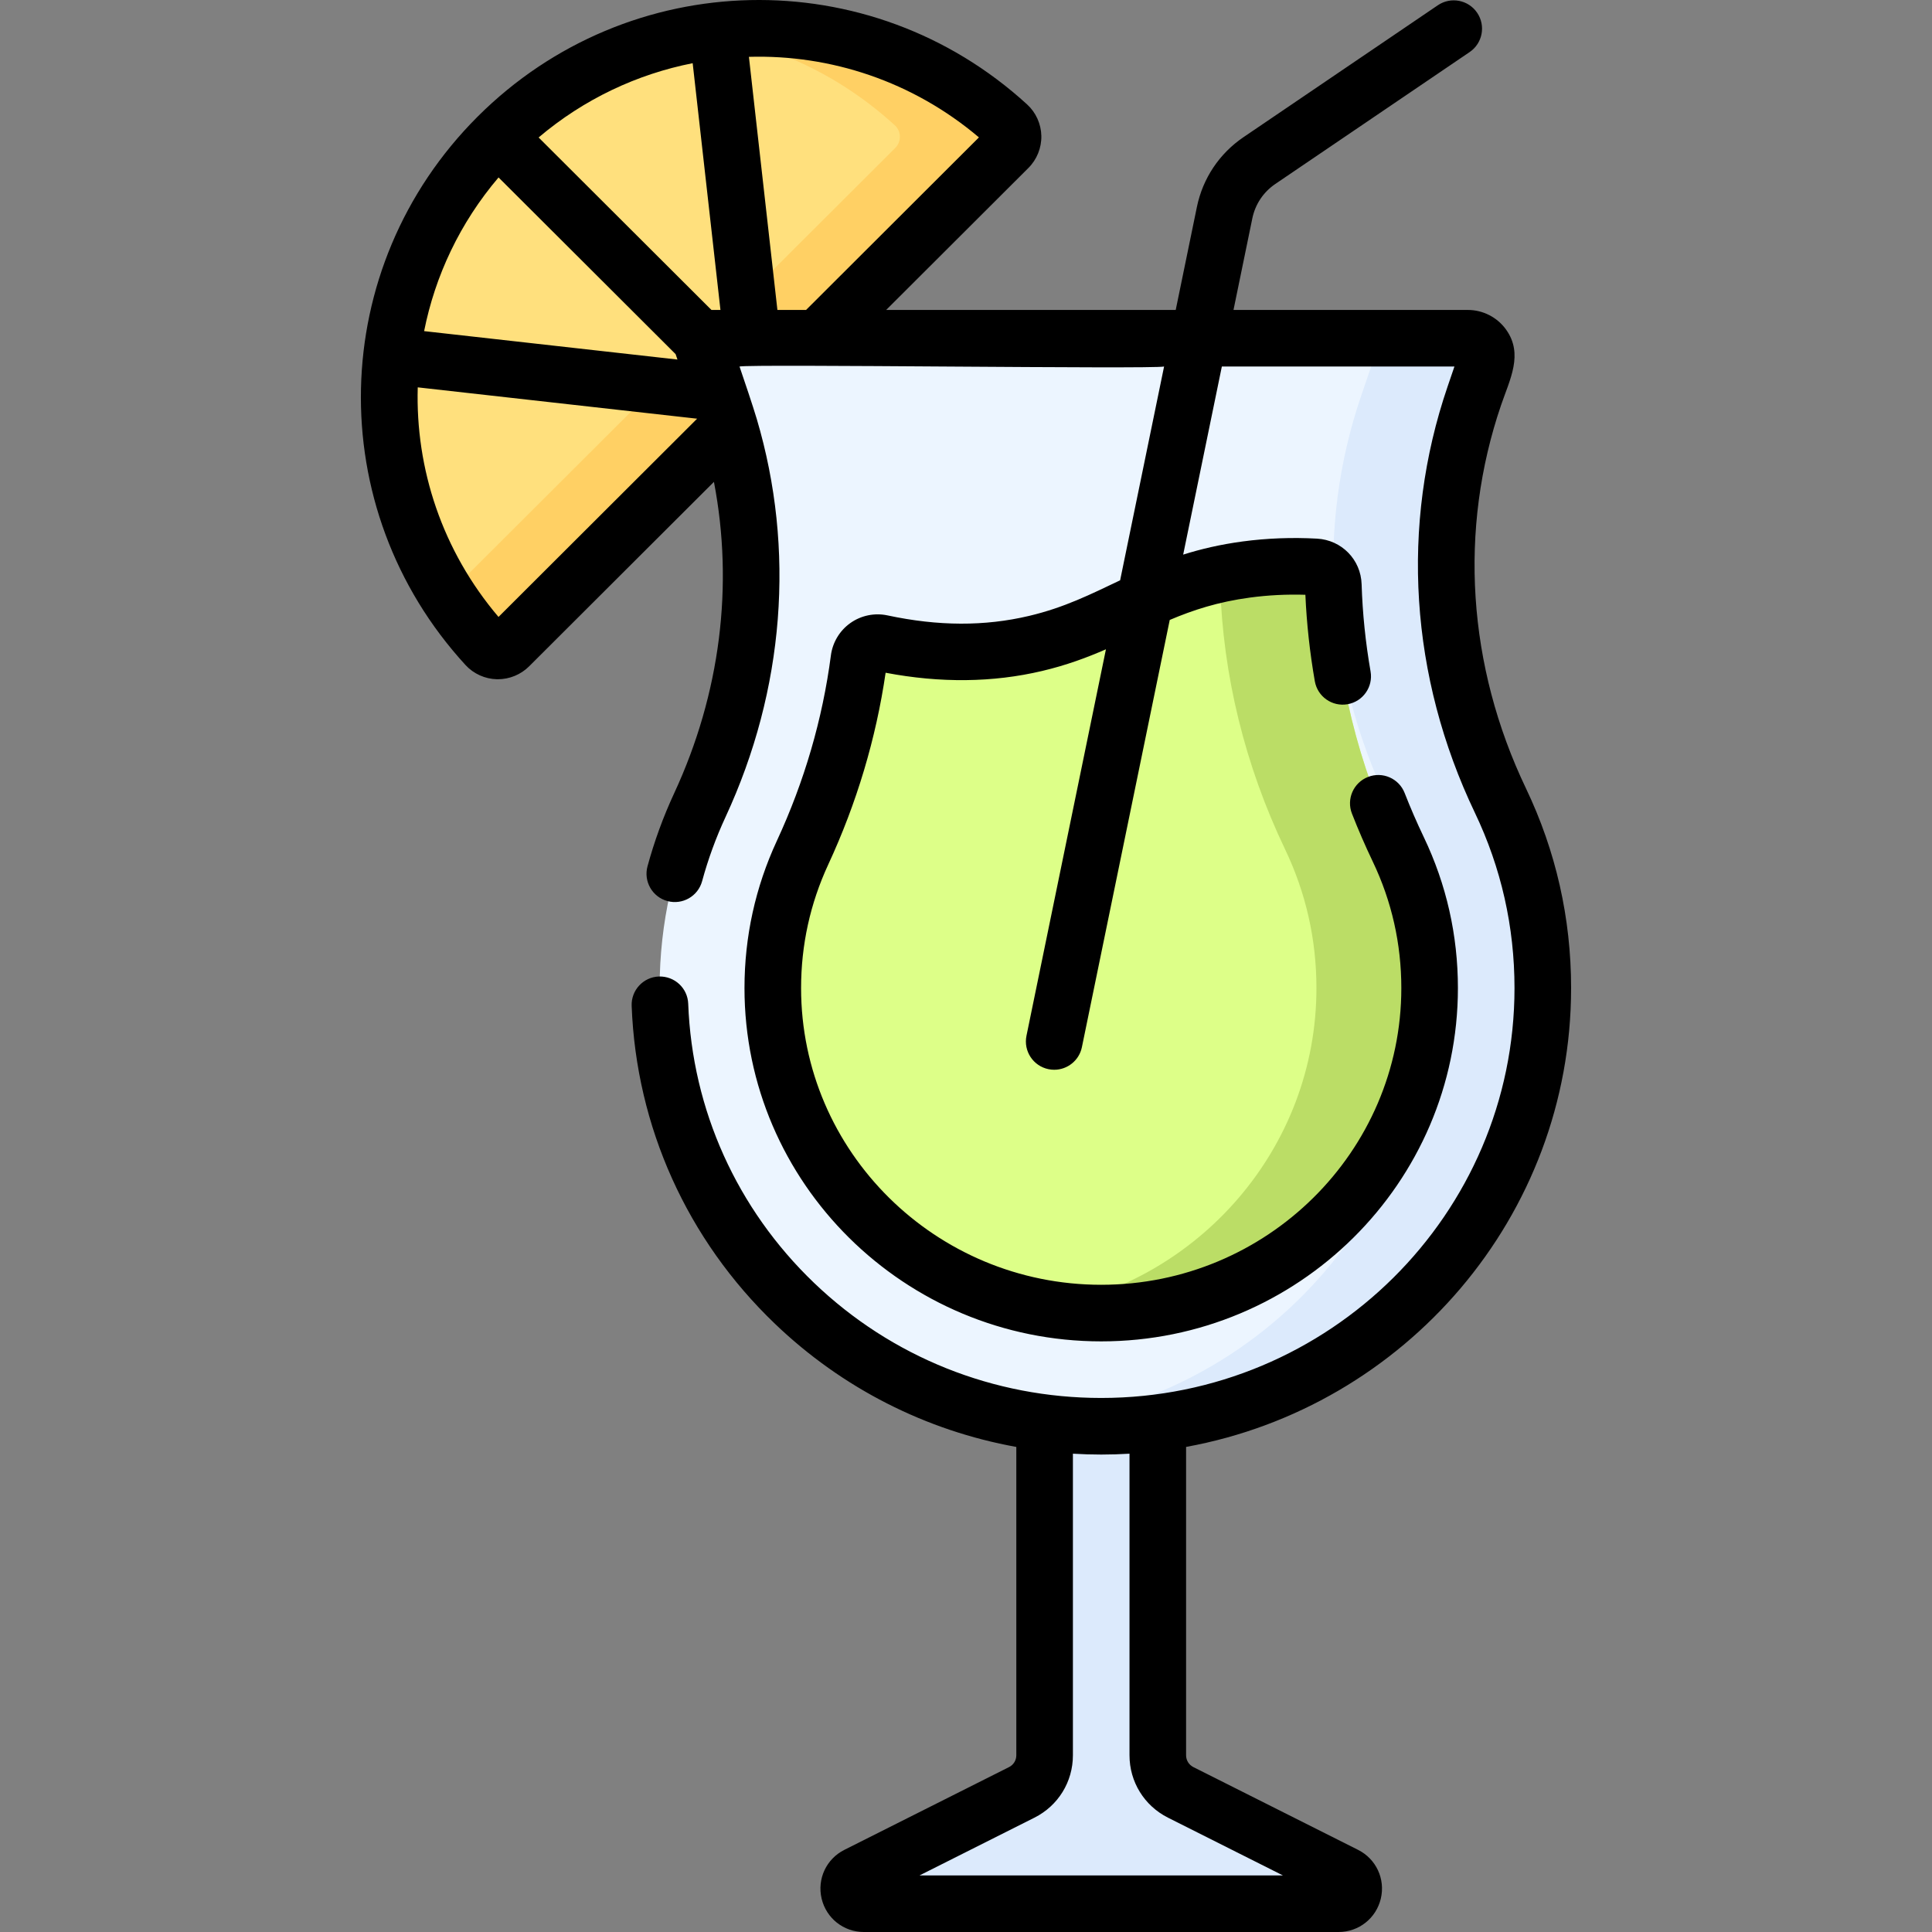 <svg id="Capa_1" enable-background="new 0 0 512.096 512.096" height="512" viewBox="0 0 512.096 512.096" width="512"
     xmlns="http://www.w3.org/2000/svg">
    <rect x="0" y="0" width="512.096" height="512.096" fill="#808080" stroke="none"/>
    <g>
        <g>
            <g>
                <g>
                    <path d="m134.932 171.324c-1.67 1.667-4.409 1.628-6.005-.11-35.197-38.324-34.2-97.889 2.991-135.01s96.872-38.116 135.27-2.986c1.741 1.593 1.781 4.326.111 5.994z"
                          fill="#ffe07d"/>
                </g>
                <path d="m267.188 33.218c-22.628-20.703-52.647-28.846-81.099-24.457 18.517 2.847 36.374 10.985 51.099 24.457 1.741 1.593 1.781 4.326.111 5.994l-118.73 118.501c3.015 4.718 6.45 9.246 10.358 13.5 1.596 1.738 4.335 1.777 6.005.11l132.366-132.111c1.671-1.668 1.631-4.401-.11-5.994z"
                      fill="#ffd064"/>
            </g>
            <path d="m356.604 497.022-43.655-21.939c-3.716-1.867-6.061-5.67-6.061-9.829v-101.785c0-8.077-6.207-15.027-14.275-15.407-8.614-.406-15.725 6.458-15.725 14.983v102.209c0 4.158-2.345 7.961-6.061 9.829l-43.655 21.939c-3.767 1.893-2.42 7.574 1.796 7.574h125.838c4.219 0 5.566-5.68 1.798-7.574z"
                  fill="#dceafc"/>
            <path d="m390.797 104.891 2.968-8.686c1.098-3.212-1.29-6.551-4.684-6.551h-196.614c-3.386 0-5.773 3.323-4.69 6.532l4.085 12.112c11.645 34.528 8.977 72.055-6.357 105.111-6.845 14.757-10.664 31.182-10.664 48.493 0 64.144 52.404 116.144 117.048 116.144s117.048-51.999 117.048-116.144c0-17.782-4.029-34.629-11.229-49.694-16.073-33.628-18.964-72.048-6.911-107.317z"
                  fill="#ecf5ff"/>
            <path d="m397.708 212.208c-16.073-33.628-18.964-72.048-6.911-107.317l2.968-8.686c1.098-3.212-1.29-6.551-4.684-6.551h-30c3.394 0 5.782 3.339 4.684 6.551l-2.968 8.686c-12.053 35.269-9.162 73.689 6.911 107.317 7.2 15.064 11.229 31.912 11.229 49.694 0 59.102-44.489 107.891-102.048 115.198 4.911.624 9.918.946 15 .946 64.644 0 117.048-51.999 117.048-116.144 0-17.782-4.029-34.629-11.229-49.694z"
                  fill="#dceafc"/>
            <path d="m353.416 155.095c-.081-2.605-2.149-4.69-4.751-4.834-5.786-.32-11.918-.16-18.309.695-24.77 3.33-34.55 14.57-55.88 19.6-10.179 2.404-23.658 3.557-40.796-.102-2.859-.611-5.626 1.338-6.005 4.237-2.288 17.495-7.285 34.793-14.959 51.345-5.22 11.27-7.88 23.33-7.88 35.87 0 47.5 39.05 86.14 87.05 86.14s87.05-38.64 87.05-86.14c0-12.88-2.79-25.24-8.3-36.76-10.72-22.409-16.479-46.218-17.22-70.051z"
                  fill="#df8"/>
            <g>
                <path d="m239.59 171.549c-1.921-.304-3.887-.663-5.909-1.095-2.146-.458-4.239.524-5.311 2.269 4.061-.157 7.797-.58 11.22-1.174z"
                      fill="#f7e782"/>
                <path d="m370.637 225.146c-10.72-22.409-16.479-46.218-17.22-70.051-.081-2.605-2.149-4.69-4.751-4.834-5.786-.32-11.918-.16-18.309.695-2.802.377-5.405.859-7.862 1.418.55.773.89 1.705.922 2.721.74 23.833 6.5 47.642 17.22 70.051 5.51 11.52 8.3 23.88 8.3 36.76 0 42.439-31.174 77.802-72.05 84.856 4.875.841 9.886 1.284 15 1.284 48 0 87.05-38.64 87.05-86.14 0-12.879-2.79-25.24-8.3-36.76z"
                      fill="#bd6"/>
            </g>
        </g>
        <path d="m416.437 261.902c0-18.514-4.024-36.322-11.962-52.928-15.537-32.507-17.875-68.606-6.583-101.648 2.313-6.769 5.954-13.47 1.315-19.957-2.335-3.265-6.126-5.214-10.143-5.214h-62.113l4.99-24.268c.769-3.738 2.931-6.976 6.087-9.119l51.514-34.966c3.427-2.326 4.32-6.99 1.994-10.417-2.326-3.427-6.99-4.32-10.417-1.994l-51.515 34.966c-6.408 4.35-10.795 10.923-12.355 18.509l-5.611 27.289h-76.749l37.695-37.628c2.25-2.236 3.501-5.339 3.435-8.515-.066-3.165-1.442-6.202-3.77-8.329-41.667-38.118-105.635-36.706-145.631 3.215-.003.003-.005.006-.008.008-.001.001-.001.001-.002.002s-.002.002-.003.003c-39.992 39.93-41.4 103.784-3.184 145.398 2.132 2.305 5.162 3.666 8.311 3.731.081.002.161.002.242.002 3.075 0 6.071-1.231 8.261-3.409l49.001-48.909c5.28 27.417 1.7 56.152-10.535 82.527-2.894 6.239-5.273 12.759-7.073 19.381-1.086 3.997 1.274 8.118 5.271 9.204 3.998 1.084 8.118-1.274 9.204-5.271 1.578-5.808 3.666-11.528 6.205-17.002 15.644-33.723 18.522-70.979 8.281-105.513-1.007-3.395-3.376-10.411-4.571-13.897 2.912-.703 109.402.738 112.535 0l-11.651 56.665c-7.811 3.703-14.741 7.215-24.15 9.438-11.775 2.782-24.044 2.736-37.505-.137-3.409-.728-6.991.006-9.832 2.015-2.839 2.006-4.726 5.135-5.176 8.584-2.208 16.881-7.029 33.422-14.328 49.166-5.69 12.284-8.575 25.413-8.575 39.022 0 51.634 42.415 93.641 94.55 93.641s94.55-42.007 94.55-93.641c0-14.006-3.04-27.462-9.034-39.997-1.835-3.835-3.545-7.775-5.082-11.71-1.507-3.859-5.858-5.767-9.714-4.257-3.858 1.507-5.765 5.856-4.257 9.714 1.671 4.278 3.529 8.56 5.522 12.726 5.021 10.497 7.566 21.776 7.566 33.524 0 43.362-35.686 78.641-79.55 78.641s-79.55-35.278-79.55-78.641c0-11.417 2.417-22.424 7.184-32.715 7.557-16.299 12.673-33.4 15.224-50.871 14.516 2.763 28.449 2.607 41.453-.464 6.477-1.527 11.927-3.563 16.945-5.751l-21.063 102.436c-.834 4.058 1.778 8.022 5.835 8.857.51.104 1.018.155 1.519.155 3.485 0 6.609-2.443 7.338-5.991l23.283-113.237c6.112-2.595 12.718-4.782 21.296-5.935 4.796-.642 9.717-.888 14.656-.737.339 7.652 1.18 15.35 2.503 22.915.713 4.081 4.597 6.814 8.68 6.096 4.08-.713 6.81-4.6 6.096-8.68-1.335-7.634-2.133-15.414-2.373-23.121-.202-6.532-5.29-11.729-11.834-12.091-6.629-.365-13.265-.113-19.722.751-5.964.802-11.105 2.025-15.741 3.486l10.251-49.855h61.649l-1.818 5.321c-12.568 36.778-9.996 76.897 7.245 112.967 6.964 14.57 10.495 30.202 10.495 46.459 0 59.906-49.143 108.644-109.548 108.644-28.545 0-55.57-10.828-76.097-30.49-20.459-19.598-32.311-45.882-33.373-74.011-.156-4.139-3.61-7.343-7.778-7.212-4.139.157-7.368 3.639-7.211 7.778 1.209 32.041 14.7 61.971 37.986 84.277 17.849 17.097 40.018 28.309 63.97 32.639v81.729c0 1.332-.739 2.531-1.928 3.129l-43.644 21.937c-4.786 2.4-7.267 7.715-6.034 12.925s5.833 8.85 11.186 8.85h125.84c5.358 0 9.962-3.641 11.195-8.853 1.233-5.208-1.248-10.522-6.028-12.919l-43.651-21.936c-1.194-.602-1.936-1.803-1.936-3.133v-81.735c57.974-10.544 102.05-61.064 102.05-121.618zm-284.29-214.87 46.933 46.837.483 1.431-67.146-7.532c2.909-14.648 9.494-28.704 19.73-40.736zm-.011 116.493c-14.943-17.563-22.036-39.311-21.409-60.853l74.054 8.307zm56.44-81.37-45.811-45.717c12.062-10.218 26.152-16.79 40.835-19.69l7.364 65.408h-2.388zm25.08 0h-7.597l-7.553-67.09c21.58-.627 43.368 6.446 60.968 21.353zm126.387 414.941h-96.306l30.458-15.309c6.286-3.16 10.191-9.495 10.191-16.531v-79.94c2.489.147 4.99.229 7.502.229 2.518 0 5.016-.083 7.498-.23v79.941c0 7.028 3.902 13.36 10.192 16.531z"/>
    </g>
</svg>
